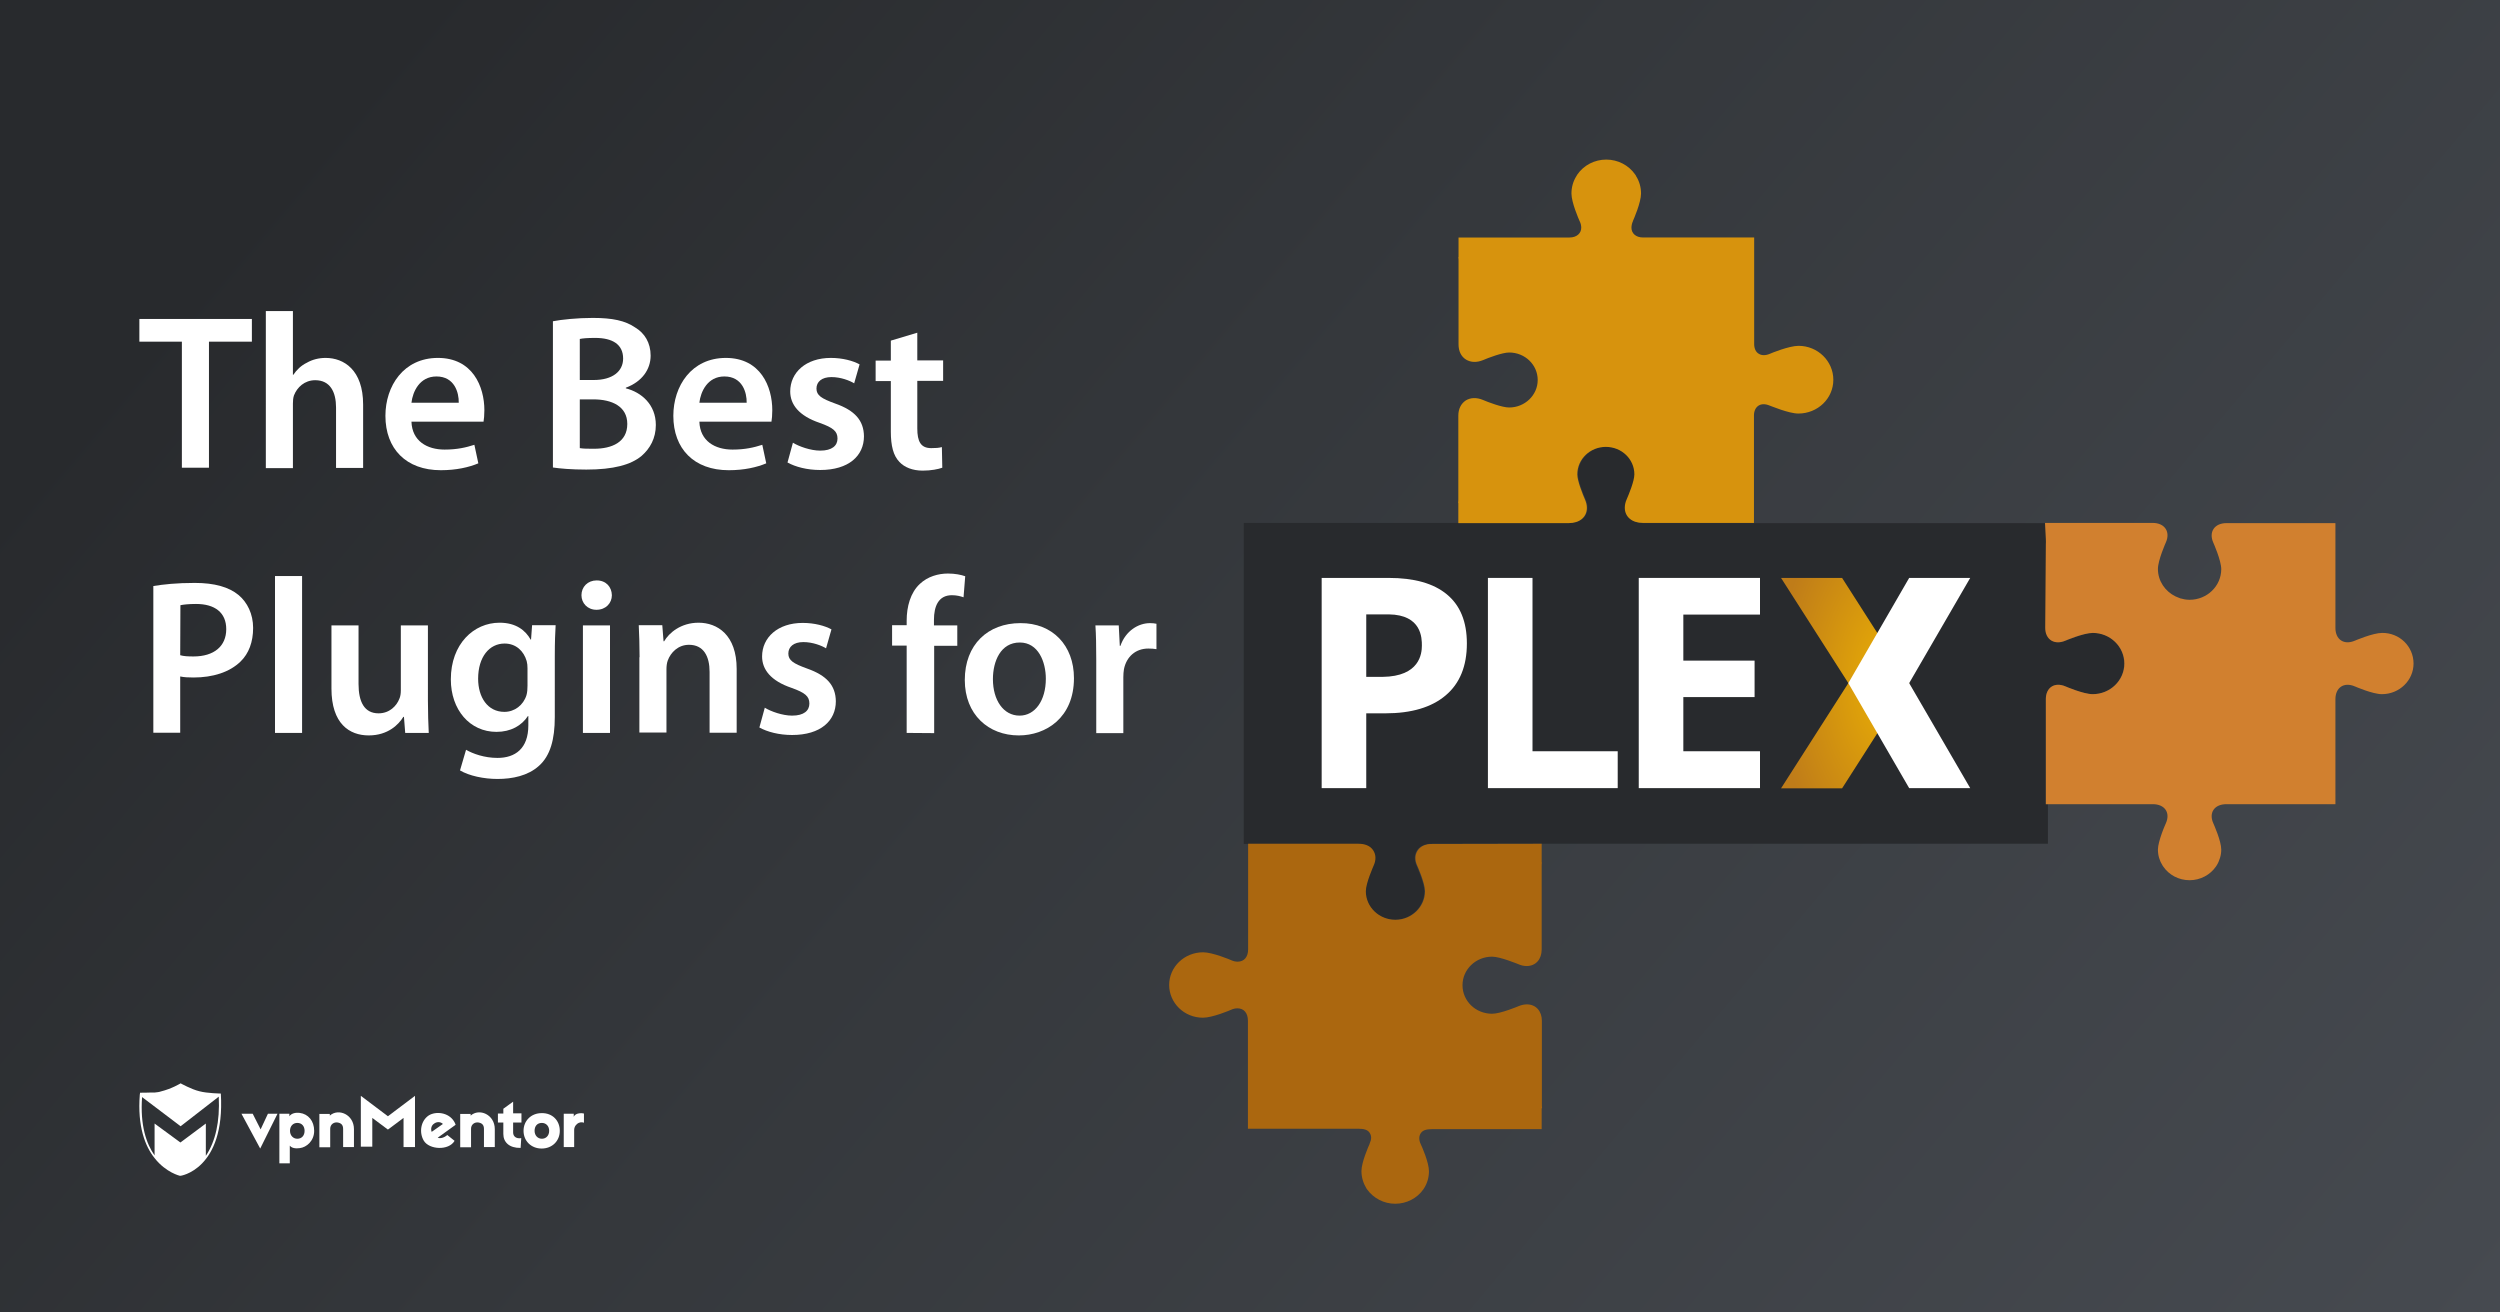 <?xml version="1.0" encoding="utf-8"?>
<!-- Generator: Adobe Illustrator 18.0.0, SVG Export Plug-In . SVG Version: 6.00 Build 0)  -->
<!DOCTYPE svg PUBLIC "-//W3C//DTD SVG 1.1//EN" "http://www.w3.org/Graphics/SVG/1.1/DTD/svg11.dtd">
<svg version="1.1" id="Layer_1" xmlns="http://www.w3.org/2000/svg" xmlns:xlink="http://www.w3.org/1999/xlink" x="0px" y="0px"
	 viewBox="-200 -215 1200 630" enable-background="new -200 -215 1200 630" xml:space="preserve">
<rect x="-200" y="-215" width="1200" height="630" fill="#808080" stroke="none"/>
<g>
	
		<linearGradient id="SVGID_1_" gradientUnits="userSpaceOnUse" x1="-952.258" y1="1108.63" x2="2615.742" y2="-1899.37" gradientTransform="matrix(0.25 0 0 -0.25 250 50)">
		<stop  offset="0" style="stop-color:#282A2D"/>
		<stop  offset="0.355" style="stop-color:#34373B"/>
		<stop  offset="1" style="stop-color:#464A50"/>
	</linearGradient>
	<path fill="url(#SVGID_1_)" d="M-200-215h1200v630H-200V-215z"/>
	<g>
		<path fill="#FFFFFF" d="M-75.1,336.3l-9-16.7h5.4l3.8,7.5l3.5-7.5h4.6L-75.1,336.3z"/>
		<path fill="#FFFFFF" d="M-49.2,327.8c0,4.8-3.6,7.9-6.9,8.3c-2,0.3-3.9,0-4.8-1.2v8.5h-5v-23.8h4.8v1.2c0.9-1.3,2.8-1.9,5-1.6
			C-52.1,319.7-49.2,323-49.2,327.8z M-60.8,327.8c0,2.2,1.5,3.8,3.5,3.8c2.2,0,3.5-1.6,3.5-3.8s-1.3-3.8-3.5-3.8
			C-59.4,324-60.8,325.6-60.8,327.8z"/>
		<path fill="#FFFFFF" d="M-30.1,327v8.6h-5.2v-8.7c0-1.9-0.9-2.8-2.6-3.1c-1.7-0.3-3.6,0.8-3.6,3v8.9h-5.2v-16h5v0.8
			C-37.6,316.8-30.1,319.9-30.1,327z"/>
		<path fill="#FFFFFF" d="M-0.8,335.6h-5.5v-14l-7.5,5.6l-7.5-5.6v13.8h-5.5V311l13,9.8l13-9.8V335.6L-0.8,335.6z"/>
		<path fill="#FFFFFF" d="M17.9,323.2c0.3,0.4,0.7,1.3,0.8,1.7l-8.6,6.2c1.1,0.5,3,0.1,4.6-1.3l3.5,2.8c-2.8,4.8-12.2,4.3-14.8-0.1
			c-2.3-3.9-1.5-9.5,2.4-12.1C9.2,318.3,15.2,318.9,17.9,323.2z M7.2,328.3l5.4-3.8c-1.2-1.2-3.1-1.1-4.3-0.1
			C7.2,325.1,6.6,326.7,7.2,328.3z"/>
		<path fill="#FFFFFF" d="M50.3,323.8h-4v4.8c0,1.9,1.5,3.1,3.9,2.7l-0.3,4.7c-5.4,0.1-8.3-2.7-8.3-6.7v-5.5H39v-4.3h2.6v-2.3
			l4.7-3.4v5.6h4V323.8z"/>
		<path fill="#FFFFFF" d="M68.7,327.8c0,4.8-3.6,8.5-8.7,8.5c-5,0-8.7-3.6-8.7-8.5c0-4.8,3.6-8.5,8.7-8.5
			C65.1,319.2,68.7,322.8,68.7,327.8z M56.6,327.8c0,2.2,1.5,3.8,3.5,3.8s3.5-1.5,3.5-3.8s-1.5-3.8-3.5-3.8
			C57.9,324,56.6,325.5,56.6,327.8z"/>
		<path fill="#FFFFFF" d="M80.3,319.5v4.4c-2.4-0.9-4.7,1.2-4.7,3.4v8.3h-5v-16h4.8v1.5C76.2,318.9,79.9,319.3,80.3,319.5z"/>
		<path fill="#FFFFFF" d="M37.5,327v8.6h-5.2v-8.7c0-1.9-0.9-2.8-2.6-3.1c-1.7-0.3-3.6,0.8-3.6,3v8.9h-5.2v-16h5v0.8
			C30,316.8,37.5,319.9,37.5,327z"/>
		<path fill="#FFFFFF" d="M-94,309.9c0,0-6.6-0.1-10.3-1.1c-3.8-0.9-9-3.8-9-3.8l0,0l0,0c0,0-4.2,2.6-9.5,3.9
			c-0.8,0.3-1.9,0.4-2.8,0.5c0,0,0,0-0.1,0c-0.3,0-0.4,0-0.7,0c-0.1,0-0.1,0-0.3,0c-0.1,0-0.3,0-0.4,0c-2.3,0.1-4.6,0.1-5.4,0.1
			c-0.1,0-0.3,0-0.3,0l0,0l0,0c0,0.3,0,0.7-0.1,0.9l0,0c-1.2,15.3,2.6,24.9,7.1,30.5l0,0c5.5,7,12.2,8.5,12.2,8.5l0,0l0,0
			C-113.7,349.6-91.8,346.5-94,309.9z M-101.2,339.8v-15.5l-12.2,9.1l-12.4-9.1v15.3c-3.9-5.5-7-14.4-6-28l18.5,14l18.3-14.2
			C-94.4,323.4-96.6,333-101.2,339.8z"/>
	</g>
	<g>
		<g>
			<path fill="#FFFFFF" d="M-112.8-51h-20.3v-10.9h54V-51h-20.6V9.5h-13V-51H-112.8z"/>
			<path fill="#FFFFFF" d="M-72.4-65.7h13v30.6h0.2c1.6-2.4,3.8-4.5,6.5-5.8c2.6-1.5,5.7-2.3,9-2.3c8.8,0,18,5.8,18,22.4V9.6h-13
				v-29c0-7.4-2.8-13.1-10-13.1c-5.1,0-8.7,3.4-10.2,7.3c-0.4,1.2-0.5,2.5-0.5,3.9v31h-13C-72.4,9.7-72.4-65.7-72.4-65.7z"/>
			<path fill="#FFFFFF" d="M-2.5-12.6C-2.2-3.3,5,0.8,13.4,0.8c6,0,10.3-1,14.3-2.3l1.9,8.9c-4.5,1.9-10.6,3.3-18,3.3
				C-5.1,10.7-15,0.4-15-15.4c0-14.3,8.7-27.8,25.2-27.8c16.7,0,22.3,13.8,22.3,25.1c0,2.4-0.2,4.3-0.4,5.5H-2.5z M20.2-21.7
				c0.1-4.8-2-12.6-10.7-12.6c-8.1,0-11.4,7.3-12,12.6H20.2z"/>
			<path fill="#FFFFFF" d="M65.4-60.8c4.1-0.8,11.7-1.6,19.1-1.6c9.5,0,15.6,1.3,20.4,4.6c4.5,2.7,7.4,7.3,7.4,13.5
				c0,6.6-4.1,12.5-11.9,15.4v0.3c7.5,1.9,14.4,7.8,14.4,17.6c0,6.4-2.8,11.3-6.8,14.8c-5.1,4.3-13.5,6.6-26.6,6.6
				c-7.2,0-12.6-0.5-16-1V-60.8z M78.3-32.6H85c9.1,0,14.1-4.2,14.1-10.3c0-6.8-5.1-9.9-13.4-9.9c-3.8,0-6,0.2-7.4,0.5
				C78.3-52.3,78.3-32.6,78.3-32.6z M78.3,0.1c1.7,0.3,3.9,0.3,6.9,0.3c8.4,0,15.9-3.1,15.9-11.9c0-8.4-7.3-11.8-16.3-11.8h-6.5V0.1
				z"/>
			<path fill="#FFFFFF" d="M135.7-12.6c0.3,9.3,7.5,13.4,15.9,13.4c6,0,10.3-1,14.3-2.3l1.9,8.9c-4.5,1.9-10.6,3.3-18,3.3
				c-16.7,0-26.6-10.3-26.6-26.1c0-14.3,8.7-27.8,25.2-27.8c16.7,0,22.3,13.8,22.3,25.1c0,2.4-0.2,4.3-0.4,5.5H135.7z M158.4-21.7
				c0.1-4.8-2-12.6-10.7-12.6c-8.1,0-11.4,7.3-12,12.6H158.4z"/>
			<path fill="#FFFFFF" d="M180.6-2.5c2.9,1.8,8.5,3.8,13.1,3.8c5.7,0,8.3-2.4,8.3-5.8c0-3.5-2.1-5.2-8.5-7.5
				c-10.1-3.4-14.2-8.9-14.2-15.1c0-9.1,7.5-16.1,19.5-16.1c5.7,0,10.7,1.4,13.8,3.1L210-31c-2.1-1.3-6.4-3-10.9-3
				c-4.7,0-7.2,2.3-7.2,5.5c0,3.3,2.4,4.8,9,7.2c9.4,3.3,13.7,8.1,13.8,15.7c0,9.4-7.3,16.2-21,16.2c-6.3,0-11.9-1.5-15.7-3.6
				L180.6-2.5z"/>
			<path fill="#FFFFFF" d="M240.3-55.3V-42h12.4v9.8h-12.4v22.8c0,6.4,1.7,9.5,6.7,9.5c2.3,0,3.6-0.1,5.1-0.5l0.2,9.9
				c-1.9,0.7-5.4,1.4-9.4,1.4c-4.9,0-8.8-1.6-11.2-4.2c-2.9-3-4.1-7.7-4.1-14.5v-24.3h-7.3v-9.8h7.3v-9.6L240.3-55.3z"/>
			<path fill="#FFFFFF" d="M-126.4,66.3c4.8-0.8,11.2-1.5,19.9-1.5c9.5,0,16.4,2,21,5.8c4.2,3.5,7,9.1,7,15.8c0,6.8-2.1,12.3-6,16.1
				c-5.3,5.2-13.4,7.7-22.6,7.7c-2.4,0-4.6-0.1-6.4-0.5v27h-12.9V66.3z M-113.5,99.5c1.7,0.5,3.7,0.6,6.4,0.6
				c9.8,0,15.7-4.9,15.7-13.1c0-8-5.5-12.1-14.5-12.1c-3.6,0-6.1,0.3-7.5,0.6L-113.5,99.5L-113.5,99.5z"/>
			<path fill="#FFFFFF" d="M-68,61.5h13v75.3h-13V61.5z"/>
			<path fill="#FFFFFF" d="M5.4,121.3c0,6.1,0.2,11.2,0.4,15.5H-5.5l-0.6-7.7h-0.3c-2.2,3.6-7.3,8.9-16.6,8.9s-17.9-5.6-17.9-22.5
				V85.2h13v28.1c0,8.6,2.8,14.1,9.6,14.1c5.3,0,8.7-3.6,10-7c0.5-1.1,0.7-2.5,0.7-4V85.2h13C5.4,85.2,5.4,121.3,5.4,121.3z"/>
			<path fill="#FFFFFF" d="M66.3,129.2c0,10.8-2.2,18.6-7.6,23.4c-5.3,4.8-12.8,6.3-19.9,6.3c-6.6,0-13.6-1.5-18-4.1l2.9-9.9
				c3.3,1.9,8.8,3.9,15.1,3.9c8.5,0,14.8-4.5,14.8-15.6v-4.5h-0.2c-3,4.6-8.2,7.6-15.1,7.6c-12.8,0-21.9-10.6-21.9-25.2
				c0-17,11-27.2,23.4-27.2c8,0,12.5,3.8,14.9,8.1h0.2l0.5-6.9h11.3c-0.2,3.5-0.4,7.7-0.4,14.8V129.2z M53.2,105.8
				c0-1.3-0.1-2.4-0.4-3.5c-1.4-4.8-5.1-8.4-10.6-8.4c-7.3,0-12.7,6.4-12.7,16.9c0,8.8,4.5,15.9,12.6,15.9c4.9,0,9.1-3.2,10.6-8
				c0.4-1.3,0.5-3.1,0.5-4.6C53.2,114.1,53.2,105.8,53.2,105.8z"/>
			<path fill="#FFFFFF" d="M93.7,70.7c0,3.8-2.9,7-7.4,7c-4.3,0-7.2-3.2-7.2-7c0-4,3-7.1,7.3-7.1C90.9,63.6,93.6,66.7,93.7,70.7z
				 M79.8,136.8V85.2h13v51.6H79.8z"/>
			<path fill="#FFFFFF" d="M107,100.5c0-5.9-0.2-10.9-0.4-15.4h11.3l0.6,7.7h0.3c2.3-4,8-8.9,16.5-8.9c9,0,18.3,5.8,18.3,22.2v30.6
				h-13v-29.2c0-7.4-2.8-13-9.9-13c-5.2,0-8.8,3.7-10.2,7.6c-0.4,1.1-0.6,2.6-0.6,4.1v30.4h-13v-36.1H107z"/>
			<path fill="#FFFFFF" d="M167.1,124.7c2.9,1.8,8.5,3.8,13.1,3.8c5.7,0,8.3-2.4,8.3-5.8c0-3.5-2.1-5.2-8.5-7.5
				c-10.1-3.4-14.2-8.9-14.2-15.1c0-9.1,7.5-16.1,19.5-16.1c5.7,0,10.7,1.4,13.8,3.1l-2.6,9.1c-2.1-1.3-6.4-3-10.9-3
				c-4.7,0-7.2,2.3-7.2,5.5c0,3.3,2.4,4.8,9,7.2c9.4,3.3,13.7,8.1,13.8,15.7c0,9.4-7.3,16.2-21,16.2c-6.3,0-11.9-1.5-15.7-3.6
				L167.1,124.7z"/>
			<path fill="#FFFFFF" d="M235.2,136.8V94.9h-7v-9.8h7v-2.2c0-6.7,1.8-13.4,6.3-17.6c3.8-3.6,8.9-5,13.5-5c3.5,0,6.3,0.6,8.3,1.3
				l-0.8,10.1c-1.5-0.5-3.2-1-5.6-1c-6.5,0-8.6,5.4-8.6,11.8v2.7h11.2V95h-11.1v41.9L235.2,136.8L235.2,136.8z"/>
			<path fill="#FFFFFF" d="M315.5,110.5c0,19-13.4,27.5-26.5,27.5c-14.5,0-25.9-10-25.9-26.6c0-17,11.1-27.3,26.7-27.3
				C305.2,84,315.5,94.8,315.5,110.5z M276.6,111c0,10,5,17.5,12.8,17.5c7.4,0,12.6-7.2,12.6-17.7c0-8.1-3.6-17.4-12.5-17.4
				C280.3,93.4,276.6,102.4,276.6,111z"/>
			<path fill="#FFFFFF" d="M326.2,101.8c0-7-0.1-12.1-0.4-16.6H337l0.5,9.8h0.3c2.5-7.2,8.6-10.9,14.2-10.9c1.3,0,2,0.1,3.1,0.3
				v12.2c-1.2-0.2-2.3-0.3-3.9-0.3c-6.1,0-10.5,3.9-11.7,9.9c-0.2,1.2-0.3,2.5-0.3,3.9v26.8h-13L326.2,101.8L326.2,101.8z"/>
		</g>
	</g>
	<g>
		<path fill="#282A2D" d="M819.6,103.5c0,8.1-6.8,14.7-15.2,14.7c-4.4,0-12.9-3.7-12.9-3.7c-5.3-2.3-9.5,0.5-9.5,6.1v40
			c0,0.7,0,1.4,0,2.1v8.3h1v19H540l0,0h-52.7c-3.2,0-5.7,1-7.1,3.1c-1.4,2.1-1.5,4.7-0.2,7.5c0,0.1,3.7,8.2,3.7,12.2
			c0,7.6-6.4,13.7-14.2,13.7s-14.2-6.2-14.2-13.7c0-4,3.7-12.2,3.7-12.2c1.3-2.8,1.2-5.3-0.2-7.4c-1.4-2.1-3.9-3.1-7.1-3.1h-52.8
			l0,0H397V36h103.1l0,0h53.2c5.2,0,8.7-2.9,8.7-7.3c0-1.3-0.3-2.7-0.9-4c-1-2.3-3.7-8.8-3.7-12c0-7.3,6.1-13.2,13.7-13.2
			s13.7,5.9,13.7,13.2c0,3.2-2.7,9.8-3.7,12.1c-0.6,1.4-0.9,2.7-0.9,4c0,4.4,3.5,7.3,8.7,7.3h53.2l0,0H783l0,0h-1.1l0.4,7.7
			c0.2,0.7,0,1.9,0,2.6l-0.3,40c0,5.6,4.3,8.4,9.6,6.1c0,0,8.7-3.7,13.1-3.7C812.8,88.7,819.6,95.3,819.6,103.5z"/>
		
			<radialGradient id="SVGID_2_" cx="7099.055" cy="460.44" r="878.759" gradientTransform="matrix(6.477500e-002 0 0 0.106 250 63.742)" gradientUnits="userSpaceOnUse">
			<stop  offset="0" style="stop-color:#ECB103"/>
			<stop  offset="1" style="stop-color:#BF7C19"/>
		</radialGradient>
		<path fill="url(#SVGID_2_)" d="M654.9,62.4h29.3l32.3,50.5l-32.3,50.5h-29.3l32.3-50.5L654.9,62.4z"/>
		<g>
			<polygon fill="#FFFFFF" points="745.7,62.4 716.4,62.4 687.2,112.9 716.4,163.3 745.7,163.3 716.4,112.9 			"/>
			<polygon fill="#FFFFFF" points="535.6,62.4 514.2,62.4 514.2,163.3 576.5,163.3 576.5,145.6 535.6,145.6 			"/>
			<polygon fill="#FFFFFF" points="586.6,163.3 644.8,163.3 644.8,145.6 608,145.6 608,119.6 642.2,119.6 642.2,102.1 608,102.1 
				608,80 644.8,80 644.8,62.4 586.6,62.4 			"/>
			<path fill="#FFFFFF" d="M494.5,70.3c-6.4-5.3-15.7-7.9-27.9-7.9h-32.2v100.9h21.4v-35.9h9.2c12.5,0,22.2-2.9,28.9-8.6
				c6.8-5.7,10.2-14.1,10.2-24.9C504.1,83.4,500.9,75.6,494.5,70.3z M463.6,109.9h-7.8v-30h10.8c15.9,0.2,15.9,11.5,15.9,15
				C482.5,98.7,481.5,109.7,463.6,109.9z"/>
		</g>
		<g>
			<g>
				<g>
					<g>
						<g>
							<g>
								<path fill="#AB670F" d="M540,190v8.9l0.1,0.1c-0.1,0.6-0.1,1.3-0.1,1.9v39.9c0,4.7-2.9,7.9-7.2,7.9c-1.3,0-2.7-0.3-4-0.9
									c-0.1,0-8.6-3.6-12.6-3.6c-7.8,0-14.2,6.1-14.2,13.7c0,7.6,6.3,13.7,14.2,13.7c4.1,0,12.6-3.6,12.6-3.6
									c1.4-0.6,2.8-0.9,4.1-0.9c4.3,0,7.2,3.2,7.2,7.9v40c0,0.6,0,1.3,0.1,1.9L540,317v10h-52.7c-2.4,0-4.3,0.4-5.3,1.9
									s-1,3.3,0,5.4l0,0c0.5,1,3.9,8.7,3.9,12.9c0,2.9-0.8,5.7-2.3,8.1c-0.1,0.2-0.3,0.4-0.4,0.6c-3,4.3-8.1,6.9-13.5,6.9
									s-10.4-2.6-13.5-6.9c-0.1-0.2-0.3-0.4-0.4-0.6c-1.5-2.5-2.3-5.3-2.3-8.2c0-4.2,3.4-11.9,3.9-13c0,0,0,0,0-0.1
									c1-2.2,1-3.8,0-5.3s-2.9-1.9-5.3-1.9H399v-51.9c0-3.6-1.9-5.9-5-5.9c-1,0-2,0.2-3.1,0.7c-0.4,0.2-8.9,3.8-13.5,3.8
									c-9,0-16.2-7.1-16.2-15.7c0-8.7,7.3-15.7,16.3-15.7c4.5,0,13.1,3.6,13.5,3.8c1.1,0.5,2.1,0.7,3.1,0.7c3.1,0,5-2.3,5-5.9V190
									H452c3.2,0,5.7,1,7.1,3.1c1.4,2.1,1.5,4.7,0.2,7.5c0,0.1-3.7,8.2-3.7,12.2c0,7.6,6.4,13.7,14.2,13.7s14.2-6.2,14.2-13.7
									c0-4-3.7-12.2-3.7-12.2c-1.3-2.8-1.2-5.3,0.2-7.4c1.4-2.1,3.9-3.1,7.1-3.1L540,190L540,190z"/>
							</g>
						</g>
					</g>
				</g>
				<path fill="#AB670F" d="M377.4,272.2c4.4,0,13-3.7,13-3.7c5.3-2.3,9.6,0.5,9.6,6.1v39.9l0,0v10.2h10.5l0,0h41.3
					c5.8,0,8.6,4.2,6.3,9.3v0.1c-0.3,0.7-3.8,8.5-3.8,12.6l0,0l0,0l0,0c0,2.8,0.8,5.4,2.2,7.6c0.1,0.2,0.3,0.4,0.4,0.6
					c2.7,3.9,7.4,6.5,12.6,6.5c5.2,0,9.9-2.6,12.6-6.5c0.1-0.2,0.3-0.4,0.4-0.6c1.4-2.2,2.2-4.8,2.2-7.6l0,0l0,0l0,0
					c0-4-3.5-11.9-3.8-12.6V334c-2.3-5.1,0.5-9.3,6.3-9.3h41.3l0,0H539v-8.1c-0.2-0.7-0.2-1.4-0.2-2.1v-39.9c0-5.6-4.3-8.3-9.6-6.1
					c0,0-8.7,3.7-13,3.7c-8.4,0-15.2-6.6-15.2-14.7c0-8.1,6.8-14.7,15.2-14.7c4.4,0,13,3.7,13,3.7c5.3,2.2,9.6-0.5,9.6-6.1v-39.9
					c0-0.7,0.1-1.4,0.2-2.1v-8.1h-10.5h-41.3c-5.8,0-8.6,4.2-6.3,9.3c0,0,3.8,8.4,3.8,12.6c0,8.1-6.8,14.7-15.2,14.7
					s-15.2-6.6-15.2-14.7c0-4.2,3.8-12.6,3.8-12.6c2.3-5.1-0.5-9.3-6.3-9.3h-41.3H400v10.2v39.9c0,5.6-4.3,8.3-9.6,6.1
					c0,0-8.7-3.7-13-3.7c-8.4,0-15.2,6.6-15.2,14.7C362.2,265.6,369,272.2,377.4,272.2z"/>
			</g>
		</g>
		<path fill="#D1802F" d="M958.5,103.5c0,8.1-6.8,14.7-15.2,14.7c-4.4,0-12.9-3.7-12.9-3.7c-5.3-2.3-9.4,0.5-9.4,6.1V171h-11l0,0
			h-41.3c-5.8,0-8.6,4.1-6.3,9.2l0,0c0.3,0.7,3.8,8.5,3.8,12.6c0,1.4-0.2,2.7-0.6,4s-0.9,2.5-1.6,3.6c-0.1,0.2-0.3,0.4-0.4,0.6
			c-2.7,3.9-7.4,6.5-12.6,6.5c-5.3,0-9.9-2.6-12.6-6.5c-0.1-0.2-0.3-0.4-0.4-0.6c-1.4-2.2-2.2-4.8-2.2-7.6c0-2,0.9-5,1.8-7.6
			s1.9-4.7,2-5l0,0c2.3-5.1-0.5-9.2-6.3-9.2H792l0,0h-10v-8.3c0-0.7,0-1.4,0-2.1v-40c0-5.6,4.2-8.4,9.5-6.1c0,0,8.6,3.7,13,3.7
			c8.4,0,15.2-6.6,15.2-14.7s-6.8-14.7-15.2-14.7c-4.4,0-13.1,3.7-13.1,3.7c-5.3,2.3-9.7-0.5-9.7-6.1l0.3-40c0-0.7,0.1-2,0-2.7
			l-0.4-7.7h51.7c5.8,0,8.6,4.3,6.3,9.4c0,0-3.8,8.5-3.8,12.7c0,5.8,3.5,10.8,8.5,13.2c0.7,0.3,1.5,0.6,2.2,0.9
			c1.4,0.4,2.9,0.7,4.5,0.7c8.4,0,15.2-6.6,15.2-14.7c0-4.2-3.8-12.7-3.8-12.7c-2.3-5.1,0.5-9.4,6.3-9.4H921v50.3
			c0,5.6,4.1,8.4,9.4,6.1c0,0,8.6-3.7,13-3.7C951.8,88.7,958.5,95.3,958.5,103.5z"/>
		<g>
			<g>
				<g>
					<g>
						<g>
							<path fill="#D7930D" d="M680-32.7c0,9-7.5,16.2-16.8,16.2c-4.6,0-13.3-3.7-13.7-3.8c-2.1-0.9-4-0.9-5.4,0s-2.2,2.6-2.2,4.7
								V36h-53.3c-5.2,0-8.7-2.9-8.7-7.3c0-1.3,0.3-2.7,0.9-4c1-2.3,3.7-8.8,3.7-12c0-7.3-6.1-13.2-13.7-13.2s-13.7,5.9-13.7,13.2
								c0,3.2,2.7,9.8,3.7,12.1c0.6,1.4,0.9,2.7,0.9,4c0,4.4-3.5,7.3-8.7,7.3h-53v-9.6l-0.1-0.2c0.1-0.6,0.1-1.2,0.1-1.8v-40
								c0-3.2,1.3-5.8,3.6-7.3c2.3-1.4,5.2-1.5,8.3-0.2c2.3,1,9.1,3.6,12.5,3.6c7.5,0,13.7-5.9,13.7-13.2c0-7.3-6.1-13.2-13.7-13.2
								c-3.3,0-10.1,2.6-12.4,3.6c-3.1,1.3-6,1.2-8.3-0.2c-2.3-1.4-3.6-4-3.6-7.3v-40c0-0.6,0-1.2-0.1-1.8l0.1-0.2v-9.3h53.3
								c3.4,0,5.6-2,5.6-4.7c0-0.9-0.2-2-0.7-3l-0.1-0.2c-0.4-0.9-3.9-8.9-3.9-13.2c0-3,0.8-5.9,2.4-8.4c0.1-0.2,0.3-0.5,0.4-0.7
								c3.1-4.5,8.3-7.2,13.9-7.2c5.6,0,10.8,2.7,13.9,7.2c0.2,0.2,0.3,0.4,0.4,0.7c1.6,2.5,2.4,5.4,2.4,8.4
								c0,4.3-3.5,12.3-3.9,13.2v0.1c-0.5,1-0.7,2.3-0.7,3.1c0,2.7,2.1,4.7,5.6,4.7H642v51.1c0,2.2,0.8,3.9,2.2,4.7
								c1.4,0.9,3.3,0.9,5.4,0c0.4-0.2,9.1-3.8,13.7-3.8C672.5-49,680-41.7,680-32.7z"/>
						</g>
					</g>
				</g>
			</g>
		</g>
	</g>
</g>
</svg>
